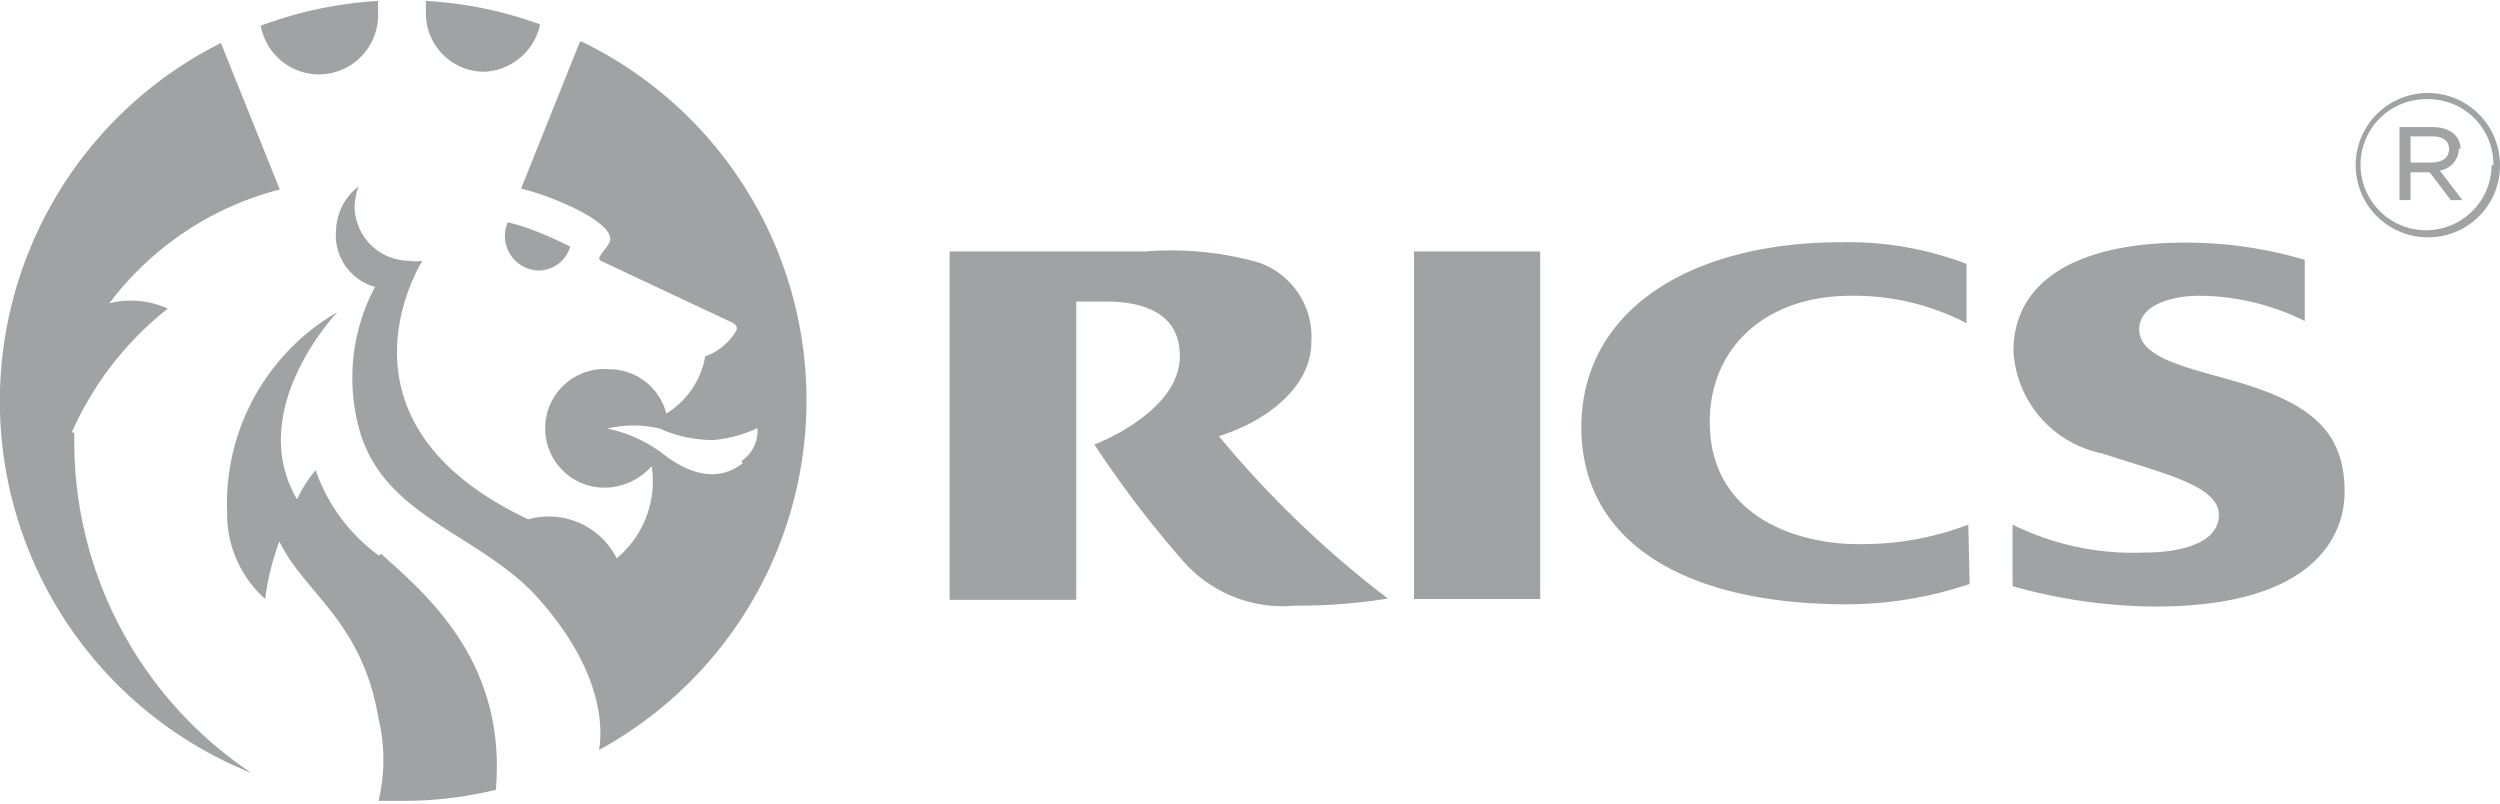 <svg xmlns="http://www.w3.org/2000/svg" xmlns:xlink="http://www.w3.org/1999/xlink" viewBox="0 0 56.47 18.11" width="56" height="18"><defs><style>.cls-1{fill:none;}.cls-2{clip-path:url(#clip-path);}.cls-3{fill:#a0a3a4;fill-rule:evenodd;}</style><clipPath id="clip-path" transform="translate(-0.38 -0.34)"><rect class="cls-1" width="57.23" height="18.78"/></clipPath></defs><g id="Capa_2" data-name="Capa 2"><g id="Capa_1-2" data-name="Capa 1"><g class="cls-2"><path class="cls-3" d="M55.7,3.69c0,.19-.16.3-.39.3h-.48V3.4h.49c.24,0,.38.1.38.29m.26,0c0-.31-.26-.5-.63-.5h-.75V4.84h.25V4.21h.43l.48.63H56l-.51-.67a.5.5,0,0,0,.43-.5m.74.38a1.48,1.48,0,1,1-1.48-1.49A1.47,1.47,0,0,1,56.7,4.05m.15,0a1.63,1.63,0,1,0-1.63,1.63,1.62,1.62,0,0,0,1.63-1.63M27.92,10.17C29.1,9.79,30,9,30,8.05a1.77,1.77,0,0,0-1.22-1.81A7.29,7.29,0,0,0,26.24,6H21.83v7.87h2.86V7.13h.65c1.07,0,1.69.39,1.69,1.23,0,1.28-1.93,2-1.93,2a23.87,23.87,0,0,0,1.95,2.57A3,3,0,0,0,29.63,14a12.87,12.87,0,0,0,2.1-.16,23.12,23.12,0,0,1-3.81-3.66m4.4,3.67h2.85V6H32.32Zm13.52-1.68a6.16,6.16,0,0,0,3,.63c.71,0,1.66-.18,1.66-.85s-1.28-.94-2.64-1.39a2.5,2.5,0,0,1-2-2.31c0-1.56,1.4-2.45,3.87-2.45a9.35,9.35,0,0,1,2.71.39V7.57A5.43,5.43,0,0,0,50.06,7c-.61,0-1.36.2-1.36.76,0,.72,1.34.9,2.52,1.28,1.45.48,2.12,1.11,2.12,2.39,0,1-.7,2.59-4.27,2.59a12.06,12.06,0,0,1-3.23-.46Zm-1,0a6.72,6.72,0,0,1-2.42.44C41,12.63,39,12,39,9.85,39,8.19,40.24,7,42.19,7a5.51,5.51,0,0,1,2.61.62V6.28A7.53,7.53,0,0,0,42,5.79c-3.54,0-5.9,1.6-5.9,4.18s2.31,4,6,4a8.74,8.74,0,0,0,2.77-.46ZM12.54,6.43a.75.75,0,0,0,.72-.54s-.31-.16-.68-.31a5.13,5.13,0,0,0-.73-.24.78.78,0,0,0,.69,1.09m4.62,4.35h0c-.38.3-.95.42-1.74-.16A3.14,3.14,0,0,0,14.1,10a2.54,2.54,0,0,1,1.18,0,3,3,0,0,0,1.21.26,3,3,0,0,0,1-.27.83.83,0,0,1-.37.75M13.48,1.26,12.15,4.58c.76.18,2.18.8,2,1.21-.09.18-.32.36-.2.42l3,1.41s.11.07.06.17a1.34,1.34,0,0,1-.7.58,1.9,1.9,0,0,1-.88,1.29,1.33,1.33,0,0,0-1.28-1,1.34,1.34,0,1,0,0,2.67,1.44,1.44,0,0,0,.95-.48,2.26,2.26,0,0,1-.79,2.08,1.72,1.72,0,0,0-2-.88C7.7,9.87,9.82,6.38,9.92,6.21a.88.88,0,0,1-.29,0A1.24,1.24,0,0,1,8.39,5a1.45,1.45,0,0,1,.09-.47,1.3,1.3,0,0,0-.51,1A1.21,1.21,0,0,0,8.85,6.8,4.39,4.39,0,0,0,8.49,10c.55,2,2.66,2.34,4,3.78,1.62,1.79,1.48,3.15,1.42,3.48a9,9,0,0,0-.39-16M8.94,12.87a4,4,0,0,1-1.43-1.93,2.79,2.79,0,0,0-.42.66C5.9,9.57,8,7.37,8,7.37A5,5,0,0,0,5.51,11.9a2.57,2.57,0,0,0,.86,1.95,5.73,5.73,0,0,1,.32-1.3c.58,1.19,1.87,1.79,2.24,4a4,4,0,0,1,0,1.86c.19,0,.38,0,.58,0a8.89,8.89,0,0,0,2.07-.25c.25-2.9-1.58-4.42-2.59-5.33M7.59,2A1.34,1.34,0,0,0,8.92.62c0-.07,0-.19,0-.28A9.13,9.13,0,0,0,6.27.9,1.34,1.34,0,0,0,7.59,2M2,10.09a7.34,7.34,0,0,1,2.17-2.8,2,2,0,0,0-1.32-.12A7,7,0,0,1,6.7,4.6L5.37,1.29a9.05,9.05,0,0,0,.69,16.49,9,9,0,0,1-4-7.69m9.27-8.15A1.35,1.35,0,0,0,12.58.87,9,9,0,0,0,10,.34c0,.09,0,.21,0,.28a1.32,1.32,0,0,0,1.33,1.32" transform="translate(-0.38 -0.34)"/></g></g></g></svg>
